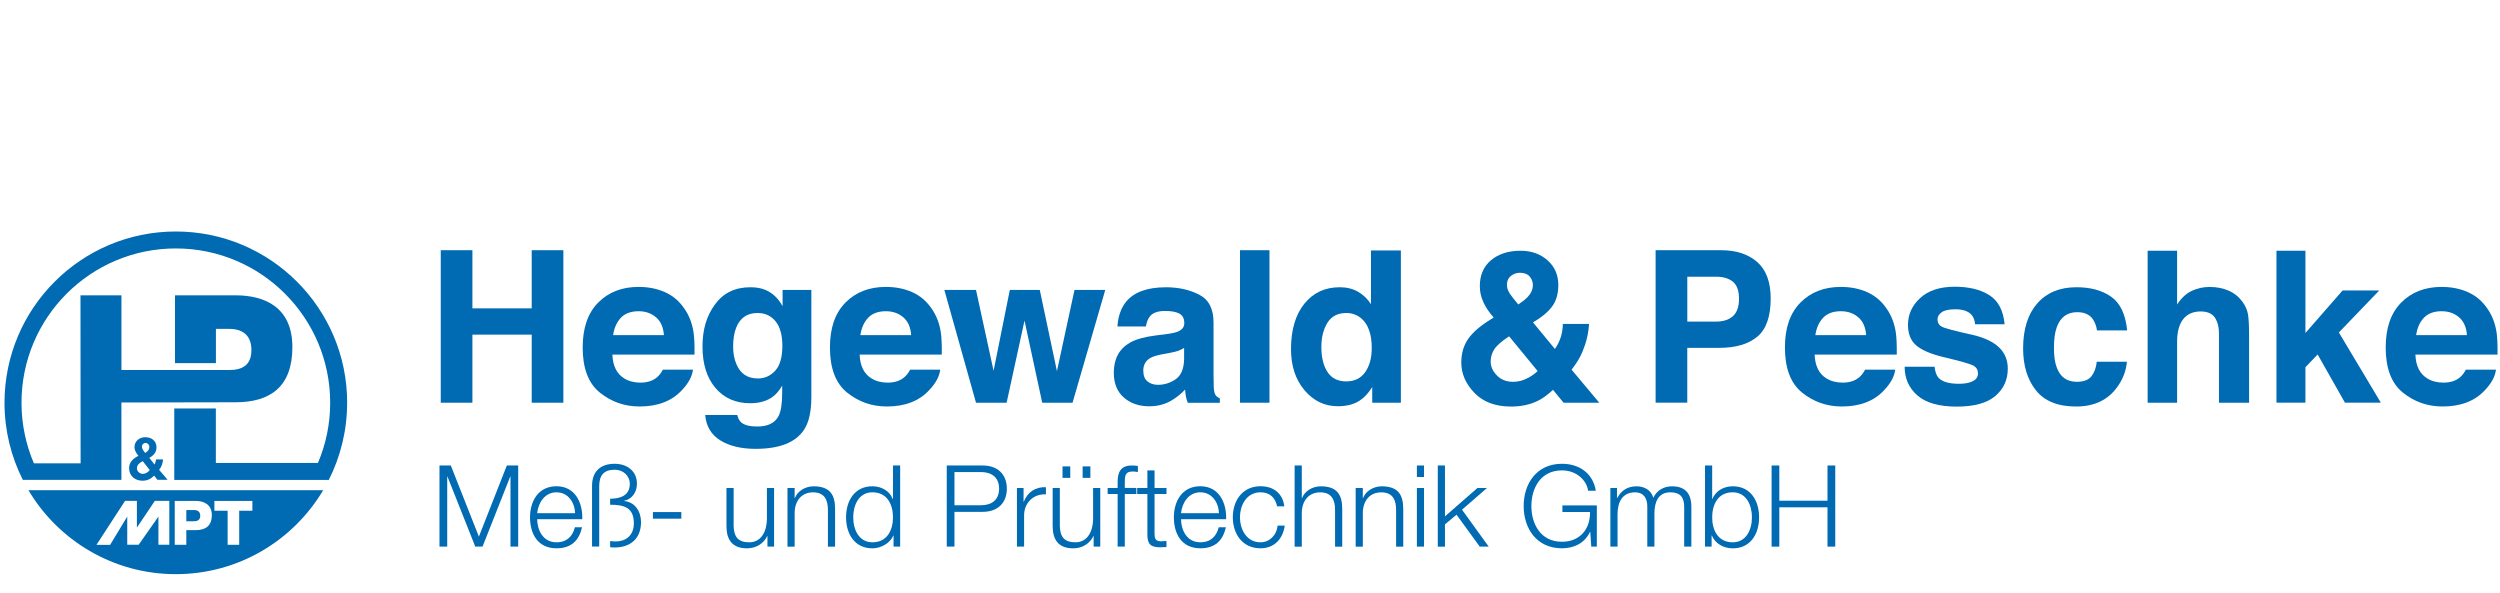 <?xml version="1.0" encoding="UTF-8"?>
<svg xmlns="http://www.w3.org/2000/svg" xmlns:svg="http://www.w3.org/2000/svg" id="Ebene_1" version="1.1" viewBox="0 0 788.03 187">
  <defs>
    <style>
      .st0 {
        fill: #006ab3;
      }
    </style>
  </defs>
  <path id="path6" class="st0" d="M63.12,162.59c0-1.3-.82-1.82-1.95-1.82h-2.44v3.53h2.44c1.13,0,1.95-.46,1.95-1.71M79.54,160.99h-4.14v10.73h-3.65v-10.73h-4.17v-3.09h11.97v3.09h-.01ZM66.77,162.35c0,3.42-1.98,4.75-5.05,4.75h-2.99v4.62h-3.65v-13.82h6.64c2.61,0,5.05,1.17,5.05,4.45M53.37,171.71h-3.43v-8.88l-6.23,8.88h-3.6v-8.88l-5.41,8.93-4.3-.02,9.02-13.86h3.73v8.42l5.66-8.42h4.56v13.82h0ZM101.87,154.52H8.97c9.41,15.84,26.69,26.46,46.45,26.46s37.04-10.62,46.45-26.46M47.21,148.17c-.62.7-1.24,1.19-2.2,1.19s-1.85-.77-1.85-1.75c0-1.12.96-1.82,1.85-2.24l2.2,2.8ZM47.07,140.88c0,.91-.55,1.4-1.3,1.89-.48-.63-1.03-1.19-1.03-2.03,0-.63.55-1.12,1.17-1.12s1.17.56,1.17,1.26M52.84,151.25l-2.68-3.15c.75-.91,1.17-2.1,1.23-3.29h-2.2c-.07.56-.21,1.12-.48,1.61l-1.65-2.1c1.31-.7,2.27-1.75,2.27-3.29,0-2.1-1.58-3.22-3.57-3.22-1.72,0-3.36,1.19-3.36,3.08,0,1.12.55,1.96,1.24,2.8-1.51.7-2.95,1.96-2.95,3.85,0,2.52,1.92,3.99,4.26,3.99,1.44,0,2.61-.56,3.64-1.61l1.03,1.33h3.23,0ZM109.43,126.97c0-29.82-24.18-54-54.01-54S1.42,97.15,1.42,126.97c0,8.74,2.09,16.99,5.78,24.3h31.07s0-24.4,0-24.4l35.97-.07c10.91,0,17.92-4.83,17.92-17.38s-8.65-16.33-17.92-16.33h-19.08v21.37h12.9v-10.79h4.26c3.98,0,6.93,1.89,6.93,6.66s-2.88,6.3-6.93,6.3h-34.04v-23.54h-12.91l.04,52.96h-14.72c-2.51-5.86-3.91-12.31-3.91-19.09-.02-26.86,21.77-48.65,48.64-48.65s48.66,21.79,48.66,48.66c0,6.73-1.38,13.14-3.86,18.96h-32.18v-17.17h-13.11v22.52h48.71c3.69-7.31,5.78-15.56,5.78-24.31"></path>
  <g id="g40">
    <path id="path8" class="st0" d="M138.93,126.94v-48.07h9.98v18.33h18.69v-18.33h9.98v48.07h-9.98v-21.46h-18.69v21.46h-9.98Z"></path>
    <path id="path10" class="st0" d="M209.64,92.11c2.48,1.11,4.53,2.86,6.14,5.26,1.46,2.11,2.4,4.56,2.83,7.35.25,1.63.35,3.98.31,7.05h-25.89c.14,3.57,1.38,6.07,3.72,7.5,1.42.89,3.13,1.34,5.12,1.34,2.12,0,3.84-.54,5.16-1.63.72-.59,1.36-1.4,1.91-2.45h9.49c-.25,2.11-1.4,4.25-3.45,6.42-3.18,3.46-7.64,5.18-13.37,5.18-4.73,0-8.9-1.46-12.52-4.37-3.62-2.92-5.42-7.66-5.42-14.23,0-6.16,1.63-10.88,4.9-14.16,3.26-3.29,7.5-4.93,12.71-4.93,3.09,0,5.88.56,8.36,1.67h0ZM195.74,100.14c-1.31,1.35-2.14,3.19-2.48,5.5h16.01c-.17-2.47-.99-4.34-2.48-5.62-1.48-1.28-3.32-1.92-5.51-1.92-2.39,0-4.23.68-5.55,2.03h0Z"></path>
    <path id="path12" class="st0" d="M241.21,91.36c2.26.93,4.08,2.65,5.47,5.15v-5.12h9.07v33.72c0,4.59-.77,8.04-2.32,10.37-2.65,4-7.74,6-15.26,6-4.54,0-8.25-.89-11.12-2.67s-4.46-4.45-4.76-7.99h10.11c.26,1.09.69,1.87,1.27,2.35,1,.85,2.68,1.27,5.05,1.27,3.35,0,5.59-1.12,6.72-3.36.74-1.44,1.11-3.85,1.11-7.24v-2.28c-.89,1.52-1.85,2.66-2.87,3.42-1.85,1.41-4.25,2.12-7.21,2.12-4.57,0-8.21-1.6-10.94-4.81-2.73-3.21-4.09-7.55-4.09-13.03s1.31-9.72,3.94-13.32c2.63-3.6,6.35-5.4,11.17-5.4,1.78,0,3.33.27,4.66.82h0ZM244.37,116.84c1.49-1.64,2.24-4.26,2.24-7.84,0-3.37-.71-5.94-2.13-7.7s-3.32-2.64-5.7-2.64c-3.25,0-5.49,1.53-6.72,4.6-.65,1.63-.97,3.64-.97,6.03,0,2.07.35,3.9,1.04,5.51,1.26,3,3.51,4.5,6.75,4.5,2.16,0,3.99-.82,5.49-2.46Z"></path>
    <path id="path14" class="st0" d="M287.58,92.11c2.48,1.11,4.53,2.86,6.14,5.26,1.46,2.11,2.4,4.56,2.83,7.35.25,1.63.35,3.98.31,7.05h-25.89c.14,3.57,1.38,6.07,3.72,7.5,1.42.89,3.13,1.34,5.12,1.34,2.12,0,3.84-.54,5.16-1.63.72-.59,1.36-1.4,1.91-2.45h9.49c-.25,2.11-1.4,4.25-3.45,6.42-3.18,3.46-7.64,5.18-13.37,5.18-4.73,0-8.9-1.46-12.52-4.37-3.62-2.92-5.42-7.66-5.42-14.23,0-6.16,1.63-10.88,4.9-14.16,3.26-3.29,7.5-4.93,12.71-4.93,3.09,0,5.88.56,8.36,1.67h0ZM273.68,100.14c-1.31,1.35-2.14,3.19-2.48,5.5h16.01c-.17-2.47-.99-4.34-2.48-5.62-1.48-1.28-3.32-1.92-5.51-1.92-2.39,0-4.23.68-5.55,2.03h.01Z"></path>
    <path id="path16" class="st0" d="M318.33,91.39h9.42l5.41,25.6,5.54-25.6h9.69l-10.31,35.55h-9.56l-5.58-25.89-5.64,25.89h-9.65l-9.98-35.55h9.98l5.54,25.5,5.12-25.5h.02Z"></path>
    <path id="path18" class="st0" d="M367.59,105.32c1.73-.22,2.97-.49,3.71-.81,1.34-.57,2-1.45,2-2.64,0-1.46-.51-2.46-1.54-3.02-1.02-.55-2.53-.83-4.51-.83-2.23,0-3.8.54-4.73,1.63-.66.8-1.1,1.89-1.32,3.26h-8.97c.2-3.11,1.07-5.66,2.62-7.66,2.47-3.13,6.7-4.7,12.71-4.7,3.91,0,7.38.77,10.41,2.32,3.03,1.54,4.55,4.46,4.55,8.74v16.31c0,1.13.02,2.5.07,4.11.06,1.22.25,2.04.55,2.48s.76.79,1.37,1.08v1.37h-10.11c-.28-.72-.48-1.39-.59-2.02s-.2-1.35-.26-2.15c-1.29,1.39-2.78,2.58-4.46,3.55-2.01,1.15-4.29,1.73-6.82,1.73-3.24,0-5.91-.92-8.02-2.76s-3.17-4.44-3.17-7.81c0-4.37,1.7-7.53,5.09-9.49,1.86-1.06,4.6-1.83,8.21-2.28l3.19-.39.02-.02ZM373.27,109.65c-.59.37-1.2.67-1.8.9-.61.23-1.44.44-2.5.64l-2.12.39c-1.98.35-3.41.77-4.27,1.27-1.46.85-2.2,2.16-2.2,3.95,0,1.59.45,2.73,1.34,3.44.89.71,1.98,1.06,3.26,1.06,2.03,0,3.9-.59,5.61-1.76s2.6-3.31,2.66-6.42v-3.46h.02Z"></path>
    <path id="path20" class="st0" d="M400.15,126.94h-9.29v-48.07h9.29v48.07Z"></path>
    <path id="path22" class="st0" d="M428.06,91.96c1.67.95,3.03,2.26,4.08,3.93v-16.95h9.43v48h-9.03v-4.92c-1.33,2.11-2.84,3.64-4.53,4.6-1.7.96-3.8,1.43-6.33,1.43-4.15,0-7.65-1.68-10.48-5.04-2.84-3.36-4.26-7.67-4.26-12.93,0-6.07,1.4-10.84,4.19-14.32s6.53-5.22,11.2-5.22c2.15,0,4.07.47,5.74,1.42h0ZM430.34,117.29c1.37-1.96,2.05-4.49,2.05-7.6,0-4.35-1.1-7.46-3.29-9.33-1.35-1.13-2.91-1.7-4.7-1.7-2.72,0-4.71,1.03-5.98,3.08-1.27,2.05-1.91,4.6-1.91,7.65,0,3.28.65,5.91,1.94,7.88s3.25,2.95,5.89,2.95,4.63-.98,6-2.94h0Z"></path>
    <path id="path24" class="st0" d="M462.77,106.85c1.44-2.07,3.78-4.11,7.05-6.13l1.01-.62c-1.39-1.57-2.47-3.17-3.23-4.8-.76-1.63-1.14-3.33-1.14-5.09,0-3.5,1.19-6.24,3.56-8.21s5.45-2.96,9.24-2.96c3.45,0,6.31,1.01,8.56,3.03s3.38,4.6,3.38,7.74c0,2.84-.68,5.14-2.03,6.9-1.35,1.77-3.34,3.4-5.95,4.91l6.91,8.38c.79-1.13,1.4-2.36,1.83-3.68.43-1.33.65-2.73.67-4.21h8.25c-.15,2.92-.86,5.88-2.11,8.86-.69,1.68-1.82,3.53-3.38,5.56l8.73,10.42h-11.25l-3.34-4.07c-1.63,1.51-3.14,2.62-4.55,3.34-2.5,1.29-5.4,1.93-8.67,1.93-4.92,0-8.77-1.43-11.54-4.3-2.77-2.87-4.15-6.06-4.15-9.56,0-2.89.72-5.37,2.15-7.44h0ZM471.85,118.36c1.32,1.33,3,1.99,5.06,1.99,1.55,0,3.01-.35,4.4-1.05,1.38-.7,2.5-1.48,3.37-2.34l-8.99-10.95c-2.36,1.55-3.91,2.91-4.67,4.08-.76,1.18-1.14,2.47-1.14,3.89,0,1.59.66,3.05,1.98,4.38h0ZM475.94,92.61c.41.63,1.29,1.75,2.64,3.37,1.35-.91,2.32-1.69,2.91-2.32,1.13-1.18,1.69-2.45,1.69-3.82,0-1-.34-1.9-1.01-2.68-.68-.78-1.7-1.18-3.08-1.18-.86,0-1.66.23-2.4.69-1.13.68-1.69,1.74-1.69,3.2,0,.87.32,1.79.95,2.75h-.01Z"></path>
    <path id="path26" class="st0" d="M553.91,106.13c-2.81,2.35-6.83,3.52-12.05,3.52h-10.01v17.28h-9.98v-48.06h20.64c4.76,0,8.55,1.24,11.38,3.72,2.83,2.48,4.25,6.32,4.25,11.51,0,5.67-1.41,9.69-4.22,12.03h-.01ZM546.25,88.82c-1.27-1.06-3.05-1.6-5.34-1.6h-9.05v14.15h9.05c2.29,0,4.07-.58,5.34-1.73s1.91-2.98,1.91-5.48-.64-4.28-1.91-5.35h0Z"></path>
    <path id="path28" class="st0" d="M588.6,92.11c2.48,1.11,4.53,2.86,6.14,5.26,1.46,2.11,2.4,4.56,2.83,7.35.25,1.63.35,3.98.31,7.05h-25.89c.14,3.57,1.38,6.07,3.72,7.5,1.42.89,3.13,1.34,5.12,1.34,2.12,0,3.84-.54,5.16-1.63.72-.59,1.36-1.4,1.91-2.45h9.49c-.25,2.11-1.4,4.25-3.45,6.42-3.18,3.46-7.64,5.18-13.37,5.18-4.73,0-8.9-1.46-12.52-4.37-3.62-2.92-5.42-7.66-5.42-14.23,0-6.16,1.63-10.88,4.9-14.16,3.26-3.29,7.5-4.93,12.71-4.93,3.09,0,5.88.56,8.36,1.67h0ZM574.7,100.14c-1.31,1.35-2.14,3.19-2.48,5.5h16.01c-.17-2.47-.99-4.34-2.47-5.62-1.48-1.28-3.32-1.92-5.51-1.92-2.39,0-4.24.68-5.55,2.03h0Z"></path>
    <path id="path30" class="st0" d="M609.79,115.59c.2,1.65.62,2.83,1.28,3.52,1.16,1.24,3.3,1.86,6.42,1.86,1.84,0,3.29-.27,4.37-.82,1.08-.54,1.62-1.36,1.62-2.45s-.44-1.84-1.31-2.38-4.11-1.48-9.73-2.8c-4.04-1-6.88-2.25-8.54-3.75-1.65-1.48-2.48-3.61-2.48-6.39,0-3.28,1.29-6.1,3.87-8.46,2.58-2.36,6.21-3.54,10.9-3.54,4.44,0,8.07.89,10.87,2.66s4.41,4.83,4.82,9.18h-9.29c-.13-1.2-.47-2.14-1.01-2.84-1.03-1.26-2.77-1.89-5.23-1.89-2.03,0-3.47.32-4.33.95-.86.63-1.29,1.37-1.29,2.22,0,1.07.46,1.84,1.37,2.32.92.5,4.15,1.36,9.71,2.58,3.7.87,6.48,2.19,8.33,3.95,1.83,1.78,2.74,4.01,2.74,6.69,0,3.52-1.31,6.4-3.94,8.63s-6.68,3.34-12.17,3.34-9.73-1.18-12.4-3.54c-2.67-2.36-4-5.36-4-9.02h9.42v-.02Z"></path>
    <path id="path32" class="st0" d="M660.99,104.14c-.17-1.33-.62-2.52-1.34-3.59-1.05-1.43-2.67-2.15-4.87-2.15-3.14,0-5.28,1.55-6.44,4.66-.61,1.65-.91,3.84-.91,6.57s.3,4.7.91,6.28c1.11,2.96,3.21,4.44,6.28,4.44,2.18,0,3.73-.59,4.64-1.76.91-1.17,1.47-2.7,1.67-4.57h9.49c-.22,2.83-1.24,5.5-3.07,8.02-2.92,4.07-7.24,6.1-12.96,6.1s-9.94-1.7-12.63-5.09c-2.7-3.39-4.05-7.79-4.05-13.19,0-6.1,1.49-10.84,4.47-14.23s7.09-5.09,12.34-5.09c4.46,0,8.11,1,10.95,3s4.52,5.53,5.04,10.6h-9.52Z"></path>
    <path id="path34" class="st0" d="M702.42,91.59c1.79.76,3.25,1.93,4.4,3.49.97,1.33,1.57,2.69,1.79,4.1.22,1.4.33,3.69.33,6.87v20.89h-9.49v-21.65c0-1.92-.32-3.46-.97-4.64-.84-1.65-2.44-2.48-4.79-2.48s-4.29.82-5.55,2.47c-1.26,1.64-1.89,3.99-1.89,7.04v19.26h-9.29v-47.91h9.29v16.96c1.34-2.06,2.89-3.51,4.66-4.32,1.76-.82,3.62-1.22,5.57-1.22,2.19,0,4.17.38,5.96,1.14h-.02Z"></path>
    <path id="path36" class="st0" d="M717.57,79.03h9.13v25.93l11.72-13.41h11.56l-12.74,13.24,13.23,22.14h-11.31l-8.61-15.19-3.85,4v11.19h-9.13v-47.9Z"></path>
    <path id="path38" class="st0" d="M777.97,92.11c2.48,1.11,4.53,2.86,6.14,5.26,1.46,2.11,2.4,4.56,2.83,7.35.25,1.63.35,3.98.31,7.05h-25.89c.14,3.57,1.38,6.07,3.72,7.5,1.42.89,3.13,1.34,5.12,1.34,2.12,0,3.84-.54,5.16-1.63.72-.59,1.36-1.4,1.91-2.45h9.49c-.25,2.11-1.4,4.25-3.45,6.42-3.19,3.46-7.64,5.18-13.37,5.18-4.73,0-8.9-1.46-12.52-4.37-3.61-2.92-5.42-7.66-5.42-14.23,0-6.16,1.63-10.88,4.9-14.16,3.26-3.29,7.5-4.93,12.71-4.93,3.09,0,5.88.56,8.36,1.67h0ZM764.07,100.14c-1.31,1.35-2.14,3.19-2.47,5.5h16.01c-.17-2.47-1-4.34-2.48-5.62-1.48-1.28-3.32-1.92-5.51-1.92-2.38,0-4.23.68-5.55,2.03h0Z"></path>
  </g>
  <g id="g86">
    <path id="path42" class="st0" d="M138.52,146.73h3.58l8.85,22.42,8.81-22.42h3.58v25.57h-2.43v-22.1h-.07l-8.74,22.1h-2.29l-8.77-22.1h-.07v22.1h-2.44v-25.57h0Z"></path>
    <path id="path44" class="st0" d="M169.32,163.67c.04,3.3,1.75,7.27,6.09,7.27,3.29,0,5.09-1.93,5.8-4.73h2.26c-.97,4.19-3.4,6.62-8.06,6.62-5.87,0-8.34-4.51-8.34-9.78,0-4.87,2.47-9.78,8.34-9.78s8.31,5.19,8.13,10.39h-14.22ZM181.28,161.77c-.11-3.4-2.22-6.59-5.87-6.59s-5.73,3.22-6.09,6.59h11.96Z"></path>
    <path id="path46" class="st0" d="M186.62,153.14c0-4.73,2.86-6.95,7.13-6.95,3.83,0,7.02,2.22,7.02,6.3,0,2.58-1.47,4.83-4.05,5.37v.07c3.47.29,5.34,3.37,5.34,6.62,0,5.3-3.4,7.88-7.95,8.02-.57,0-1.18,0-1.79-.07v-1.97c.57.11,1.11.14,1.68.14,2.94.04,5.8-1.61,5.8-5.73,0-4.98-3.08-5.84-7.48-5.84v-1.9c3.15,0,6.2-.97,6.2-4.66,0-2.65-2.18-4.48-4.73-4.48-3.55,0-4.91,1.86-4.91,5.23v18.98h-2.26v-19.16.03Z"></path>
    <path id="path48" class="st0" d="M205.81,163.49v-2.08h8.95v2.08h-8.95Z"></path>
    <path id="path50" class="st0" d="M243.99,172.3h-2.08v-3.33h-.07c-1.18,2.47-3.62,3.87-6.37,3.87-4.66,0-6.48-2.72-6.48-7.02v-12h2.26v12.03c.11,3.33,1.36,5.09,4.94,5.09,3.87,0,5.55-3.65,5.55-7.41v-9.71h2.26v18.48h0Z"></path>
    <path id="path52" class="st0" d="M248.22,153.82h2.26v3.19h.07c.82-2.22,3.29-3.72,5.91-3.72,5.19,0,6.77,2.72,6.77,7.13v11.89h-2.26v-11.53c0-3.19-1.04-5.59-4.69-5.59s-5.73,2.72-5.8,6.34v10.78h-2.26v-18.48h0Z"></path>
    <path id="path54" class="st0" d="M283.74,172.3h-2.08v-3.51h-.07c-.97,2.4-3.9,4.05-6.59,4.05-5.62,0-8.31-4.55-8.31-9.78s2.69-9.78,8.31-9.78c2.76,0,5.44,1.4,6.41,4.05h.07v-10.6h2.26v25.57ZM275,170.94c4.8,0,6.48-4.05,6.48-7.88s-1.68-7.88-6.48-7.88c-4.3,0-6.05,4.05-6.05,7.88s1.75,7.88,6.05,7.88Z"></path>
    <path id="path56" class="st0" d="M298.43,146.73h11.35c4.58,0,7.59,2.69,7.59,7.3s-3.01,7.31-7.59,7.31h-8.92v10.96h-2.43v-25.57ZM300.86,159.26h8.38c3.37,0,5.69-1.72,5.69-5.23s-2.33-5.23-5.69-5.23h-8.38v10.46Z"></path>
    <path id="path58" class="st0" d="M320.56,153.82h2.08v4.33h.07c1.15-2.97,3.65-4.73,6.98-4.58v2.26c-4.08-.21-6.88,2.79-6.88,6.62v9.85h-2.26v-18.48h.01Z"></path>
    <path id="path60" class="st0" d="M346.81,172.3h-2.08v-3.33h-.07c-1.18,2.47-3.62,3.87-6.37,3.87-4.66,0-6.48-2.72-6.48-7.02v-12h2.26v12.03c.11,3.33,1.36,5.09,4.94,5.09,3.87,0,5.55-3.65,5.55-7.41v-9.71h2.26v18.48h-.01ZM334.92,150.63v-3.62h2.44v3.62h-2.44ZM341.26,150.63v-3.62h2.44v3.62h-2.44Z"></path>
    <path id="path62" class="st0" d="M358.2,155.72h-3.65v16.58h-2.26v-16.58h-3.15v-1.9h3.15v-1.68c-.04-3.19.86-5.41,4.48-5.41.64,0,1.18.04,1.9.14v1.93c-.61-.11-1.11-.18-1.65-.18-2.51,0-2.44,1.58-2.47,3.58v1.61h3.65v1.9h0Z"></path>
    <path id="path64" class="st0" d="M363.93,153.82h3.76v1.9h-3.76v12.46c0,1.47.21,2.33,1.83,2.44.64,0,1.29-.04,1.93-.11v1.93c-.68,0-1.33.07-2.01.07-3.01,0-4.05-1-4.01-4.15v-12.64h-3.22v-1.9h3.22v-5.55h2.26v5.55Z"></path>
    <path id="path66" class="st0" d="M372.27,163.67c.04,3.3,1.75,7.27,6.09,7.27,3.29,0,5.09-1.93,5.8-4.73h2.26c-.97,4.19-3.4,6.62-8.06,6.62-5.87,0-8.34-4.51-8.34-9.78,0-4.87,2.47-9.78,8.34-9.78s8.31,5.19,8.13,10.39h-14.22ZM384.23,161.77c-.11-3.4-2.22-6.59-5.87-6.59s-5.73,3.22-6.09,6.59h11.96Z"></path>
    <path id="path68" class="st0" d="M402.57,159.62c-.61-2.76-2.29-4.44-5.23-4.44-4.33,0-6.48,3.94-6.48,7.88s2.15,7.88,6.48,7.88c2.79,0,5.09-2.19,5.37-5.27h2.26c-.61,4.44-3.51,7.16-7.63,7.16-5.66,0-8.74-4.48-8.74-9.78s3.08-9.78,8.74-9.78c3.94,0,6.98,2.11,7.49,6.34h-2.26,0Z"></path>
    <path id="path70" class="st0" d="M408.08,146.73h2.26v10.28h.07c.83-2.22,3.3-3.72,5.91-3.72,5.2,0,6.77,2.72,6.77,7.13v11.89h-2.26v-11.53c0-3.19-1.04-5.59-4.69-5.59s-5.73,2.72-5.8,6.34v10.78h-2.26v-25.57h0Z"></path>
    <path id="path72" class="st0" d="M427.31,153.82h2.26v3.19h.07c.83-2.22,3.29-3.72,5.91-3.72,5.19,0,6.77,2.72,6.77,7.13v11.89h-2.25v-11.53c0-3.19-1.04-5.59-4.69-5.59s-5.73,2.72-5.8,6.34v10.78h-2.26v-18.48h-.01Z"></path>
    <path id="path74" class="st0" d="M446.62,146.73h2.25v3.62h-2.25v-3.62ZM446.62,153.82h2.25v18.48h-2.25v-18.48Z"></path>
    <path id="path76" class="st0" d="M453.21,146.73h2.26v16.04l10.24-8.95h3.01l-7.88,6.84,8.42,11.64h-2.83l-7.31-10.06-3.65,3.05v7.02h-2.26v-25.57h0Z"></path>
    <path id="path78" class="st0" d="M503.34,172.3h-1.75l-.32-4.66h-.07c-1.72,3.65-5.16,5.19-8.85,5.19-8.06,0-12.07-6.34-12.07-13.32s4.01-13.32,12.07-13.32c5.37,0,9.74,2.9,10.67,8.49h-2.44c-.32-2.94-3.36-6.41-8.24-6.41-6.77,0-9.63,5.66-9.63,11.25s2.86,11.25,9.63,11.25c5.66,0,8.95-3.97,8.85-9.38h-8.7v-2.08h10.85v13h0Z"></path>
    <path id="path80" class="st0" d="M507.61,153.82h2.08v3.12h.11c1.18-2.22,3.12-3.65,6.05-3.65,2.44,0,4.62,1.18,5.3,3.62,1.11-2.44,3.44-3.62,5.87-3.62,4.05,0,6.12,2.11,6.12,6.48v12.53h-2.26v-12.43c0-3.04-1.15-4.69-4.37-4.69-3.9,0-5.01,3.22-5.01,6.66v10.46h-2.25v-12.53c.03-2.51-1-4.58-3.87-4.58-3.9,0-5.48,2.94-5.51,6.8v10.31h-2.26v-18.48Z"></path>
    <path id="path82" class="st0" d="M537.44,146.73h2.26v10.6h.07c.97-2.65,3.65-4.05,6.41-4.05,5.62,0,8.31,4.55,8.31,9.78s-2.69,9.78-8.31,9.78c-2.97,0-5.55-1.54-6.59-4.05h-.07v3.51h-2.08v-25.57ZM546.18,155.18c-4.8,0-6.48,4.05-6.48,7.88s1.68,7.88,6.48,7.88c4.3,0,6.05-4.05,6.05-7.88s-1.76-7.88-6.05-7.88Z"></path>
    <path id="path84" class="st0" d="M558.43,146.73h2.43v11.1h15.19v-11.1h2.44v25.57h-2.44v-12.39h-15.19v12.39h-2.43v-25.57Z"></path>
  </g>
</svg>
